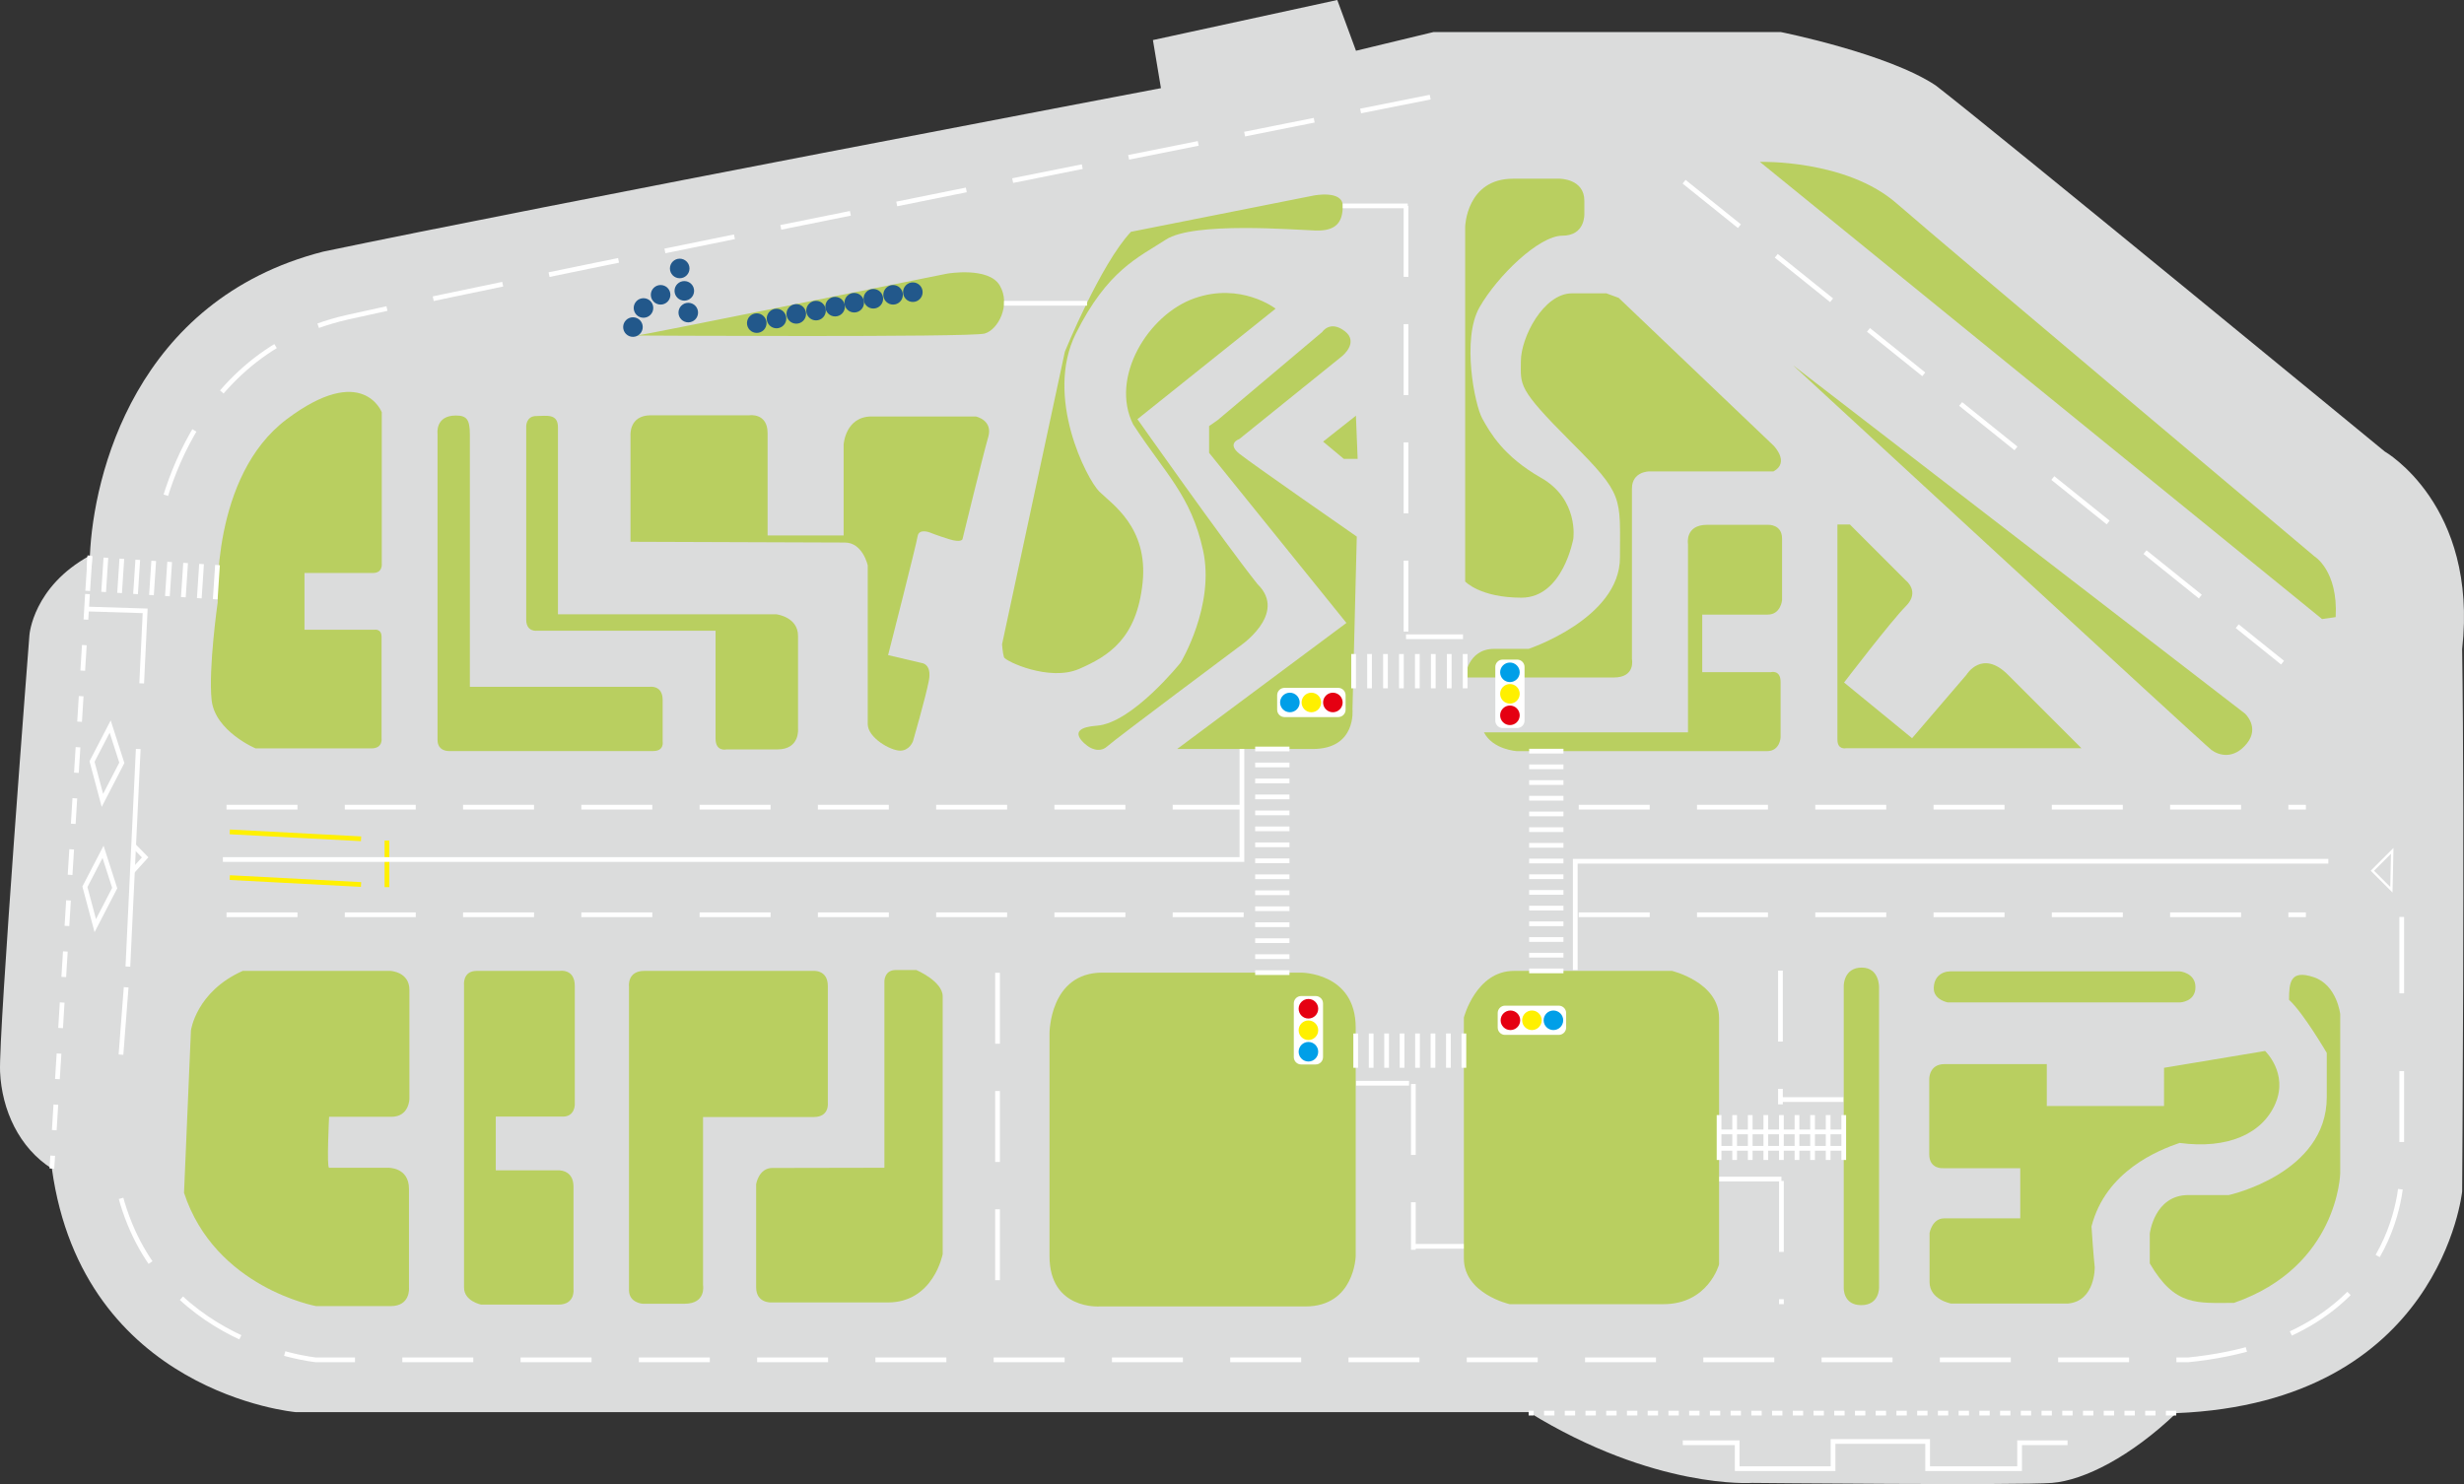<?xml version="1.0" encoding="utf-8"?>
<!-- Generator: Adobe Illustrator 21.1.0, SVG Export Plug-In . SVG Version: 6.00 Build 0)  -->
<svg version="1.1" id="レイヤー_1" xmlns="http://www.w3.org/2000/svg" xmlns:xlink="http://www.w3.org/1999/xlink" x="0px"
	 y="0px" width="800px" height="481.935px" viewBox="0 0 800 481.935" style="enable-background:new 0 0 800 481.935;"
	 xml:space="preserve">
<rect x="0" y="0" width="800" height="481.935" fill="#333333" stroke="none"/>
<style type="text/css">
	.st0{fill:#DBDCDC;}
	.st1{fill:none;stroke:#FFFFFF;stroke-width:1.536;stroke-miterlimit:10;}
	.st2{fill:none;stroke:#FFFFFF;stroke-width:1.536;stroke-miterlimit:10;stroke-dasharray:8.306,8.306;}
	.st3{fill:none;stroke:#FFFFFF;stroke-width:1.536;stroke-miterlimit:10;stroke-dasharray:23.04,15.36;}
	.st4{fill:#B9CF60;}
	.st5{fill:none;stroke:#FFF000;stroke-width:1.536;stroke-miterlimit:10;}
	.st6{fill:none;stroke:#FFFFFF;stroke-width:0.768;stroke-miterlimit:10;}
	.st7{fill:none;stroke:#FFFFFF;stroke-width:1.536;stroke-miterlimit:10;stroke-dasharray:3.365,3.365;}
	.st8{fill:#22588B;}
	.st9{fill:#FFFFFF;}
	.st10{fill:#009FE8;}
	.st11{fill:#FFF000;}
	.st12{fill:#E50012;}
</style>
<g>
	<path class="st0" d="M376.929,28.627l-2.603-15.615L434.184,0l6.072,16.482l25.157-6.072h112.775c0,0,34.7,6.94,50.315,17.35
		c19.085,14.747,145.74,118.847,145.74,118.847s30.362,17.35,25.157,64.195c0.867,56.387,0,176.102,0,176.102
		s-6.94,68.532-92.822,72.002c-14.694,14.034-29.835,21.814-40.35,22.656c-10.515,0.841-97.365,0-97.365,0
		s-31.614,2.243-72.551-22.992c-82.435,0-400.396,0-400.396,0s-68.976-6.169-79.07-79.07C6.191,372.77,0.583,360.433,0.023,348.096
		s9.533-141.877,9.533-141.877s1.122-15.702,19.627-25.796c1.122-25.796,14.58-82.995,75.705-98.697
		C174.425,67.146,376.929,28.627,376.929,28.627z"/>
	<g>
		<g>
			<line class="st1" x1="16.846" y1="379.5" x2="17.106" y2="375.302"/>
			<line class="st2" x1="17.62" y1="367.011" x2="28.666" y2="188.766"/>
			<line class="st1" x1="28.923" y1="184.621" x2="29.183" y2="180.423"/>
		</g>
	</g>
	<path class="st3" d="M464.348,31.536c0,0-296.091,58.882-351.608,71.499s-62.246,72.34-62.246,72.34"/>
	<line class="st1" x1="779.786" y1="297.766" x2="779.786" y2="322.581"/>
	<path class="st3" d="M779.786,347.816v25.656v6.309c0,0,2.103,54.676-69.396,61.826c-74.864,0-607.744,0-607.744,0
		s-57.62-5.468-65.611-63.508"/>
	<line class="st1" x1="39.277" y1="342.488" x2="40.959" y2="320.618"/>
	<line class="st1" x1="41.52" y1="313.889" x2="44.885" y2="243.23"/>
	<polyline class="st1" points="28.108,197.775 47.128,198.368 46.006,221.921 	"/>
	<path class="st4" d="M70.681,195.564c0,0-2.243-40.937,22.431-59.443s30.843-2.243,30.843-2.243v49.349c0,0,0.28,2.839-2.839,2.839
		s-22.256,0-22.256,0v18.436h22.712c0,0,2.313-0.421,2.313,2.313s0,32.911,0,32.911s0.526,3.312-3.312,3.312s-37.59,0-37.59,0
		s-13.143-5.555-14.265-15.649C67.596,217.294,70.681,195.564,70.681,195.564z"/>
	<polygon class="st1" points="35.772,235.94 29.884,247.296 33.249,259.914 39.557,247.717 	"/>
	<polygon class="st1" points="33.458,276.623 27.57,287.979 30.935,300.596 37.244,288.399 	"/>
	<polyline class="st1" points="43.39,274.616 47.128,278.419 42.992,282.989 	"/>
	<path class="st4" d="M152.554,141.169v81.874h58.321c0,0,4.276-0.701,4.276,4.276s0,13.529,0,13.529s0.561,3.049-3.049,3.049
		c-3.61,0-66.417,0-66.417,0s-3.628,0.14-3.628-3.628c0-3.768,0-99.381,0-99.381s-0.841-5.95,5.95-5.95
		C151.573,134.939,152.554,136.262,152.554,141.169z"/>
	<path class="st4" d="M181.154,138.785v60.704h70.939c0,0,7.01,0.841,7.01,7.01c0,6.169,0,30.142,0,30.142s0.701,6.729-6.729,6.729
		s-16.543,0-16.543,0s-3.505,0.841-3.505-3.505s0-35.049,0-35.049h-57.9c0,0-3.575,0.561-3.575-3.575s0-62.877,0-62.877
		s0-3.26,3.26-3.26C177.369,135.105,181.154,134.159,181.154,138.785z"/>
	<path class="st4" d="M204.707,175.937v-34.488c0,0-0.561-6.589,6.589-6.589s32.105,0,32.105,0s5.818-0.841,5.818,5.818
		c0,6.659,0,33.214,0,33.214h24.691v-29.543c0,0,0.54-9.106,9.106-9.106c8.566,0,33.793,0,33.793,0s5.666,1.147,4.047,6.678
		c-1.619,5.531-8.364,33.186-8.364,33.186s-0.405,1.214-4.317,0c-3.912-1.214-6.205-2.158-6.205-2.158s-3.642-1.484-4.047,1.214
		c-0.405,2.698-9.578,38.582-9.578,38.582l10.927,2.563c0,0,3.373,0.27,2.293,5.801c-1.079,5.531-5.126,19.561-5.126,19.561
		s-1.079,3.103-4.182,3.103s-10.522-4.182-10.522-8.634s0-51.532,0-51.532s-1.619-7.42-7.42-7.42S204.707,175.937,204.707,175.937z"
		/>
	<path class="st4" d="M367.193,75.277l59.302-11.776c0,0,9.463-1.893,9.463,3.365s-2.103,8.201-8.832,7.991
		c-6.729-0.21-39.535-2.944-48.577,2.944c-9.043,5.888-18.926,9.884-29.231,30.492c-10.304,20.609,3.575,47.316,7.57,51.311
		c3.996,3.996,15.982,11.566,14.09,29.651c-1.893,18.085-10.935,23.763-20.609,27.969c-9.673,4.206-23.973-2.523-24.394-3.785
		s-0.631-4.206-0.631-4.206l20.398-95.052C345.743,114.181,357.309,85.792,367.193,75.277z"/>
	<path class="st4" d="M369.296,136.122l44.862-35.89c0,0-11.216-8.692-26.357-3.365c-15.141,5.327-27.478,25.796-19.908,40.937
		c10.374,15.982,18.786,22.992,22.712,40.937s-7.29,36.451-7.29,36.451s-15.702,19.627-27.198,20.468
		c-11.496,0.841-2.804,6.729-2.804,6.729s3.365,2.524,6.169,0c2.804-2.523,42.619-32.245,42.619-32.245s16.263-10.655,6.169-20.468
		C397.334,175.937,369.296,136.122,369.296,136.122z"/>
	<path class="st4" d="M395.372,136.402l33.927-28.6c0,0,2.523-3.925,7.29-0.28c4.767,3.645-0.841,8.131-0.841,8.131l-33.366,26.917
		c0,0-4.206,1.402,0,4.767c4.206,3.365,38.133,26.917,38.133,26.917l-1.402,56.078c0,0,1.402,12.898-12.898,12.898
		s-44.021,0-44.021,0l54.956-40.937l-44.582-55.237v-8.692L395.372,136.402z"/>
	<polygon class="st4" points="440.234,135 429.579,143.412 436.309,149.02 440.795,149.02 	"/>
	<path class="st4" d="M475.703,188.835V73.595c0,0,0.421-15.562,15.562-15.562c15.141,0,15.141,0,15.141,0s7.991,0,7.991,7.15
		s0,4.206,0,4.206s0.421,7.15-7.15,7.15s-21.062,13.057-26.891,23.258c-5.829,10.201-1.59,31.663,0.927,36.168
		c2.517,4.504,6.757,12.188,19.077,19.21c12.321,7.022,10.461,19.781,10.461,19.781s-3.365,19.137-16.823,19.137
		C480.54,194.092,475.703,188.835,475.703,188.835z"/>
	<path class="st4" d="M525.543,96.727l50.26,47.947c0,0,5.468,5.468,0,8.412h-40.376c0,0-5.573,0-5.573,5.573
		c0,5.573,0,55.412,0,55.412s1.262,5.941-5.941,5.941c-7.203,0-48.21,0-48.21,0s0.631-9.305,9.463-9.305c8.832,0,11.145,0,11.145,0
		s29.651-9.884,29.651-29.651s1.472-20.188-15.982-37.642c-17.454-17.454-16.192-18.295-16.192-26.076s7.36-22.081,16.613-22.081
		s11.146,0,11.146,0L525.543,96.727z"/>
	<path class="st4" d="M481.802,237.833h66.242v-61.195c0,0-1.051-6.204,6.204-6.204c7.255,0,19.873,0,19.873,0
		s4.469-0.21,4.469,4.469s0,20.03,0,20.03s-0.421,4.653-4.653,4.653c-4.232,0-21.266,0-21.266,0v18.69h22.291
		c0,0,3.154-0.841,3.154,3.154c0,3.996,0,18.085,0,18.085s-0.21,4.416-4.416,4.416c-4.206,0-81.173,0-81.173,0
		S484.746,243.511,481.802,237.833z"/>
	<path class="st4" d="M598.724,221.64l22.081,18.085l17.665-20.609c0,0,5.047-8.412,13.459,0s23.868,23.868,23.868,23.868h-76.441
		c0,0-2.786,0.631-2.786-2.786c0-3.417,0-69.87,0-69.87h4.048l18.19,18.19c0,0,4.679,3.628,0,8.307
		C614.128,201.505,598.724,221.64,598.724,221.64z"/>
	<path class="st4" d="M582.111,118.597l146.784,113.137c0,0,4.837,4.416,0.631,9.673c-4.206,5.257-9.043,3.996-11.566,2.103
		C715.436,241.618,582.111,118.597,582.111,118.597z"/>
	<path class="st4" d="M571.386,52.566c0,0,27.969-0.841,44.372,13.459c16.403,14.3,135.638,114.609,135.638,114.609
		s7.781,4.626,6.94,19.767l-4.416,0.631L571.386,52.566z"/>
	<line class="st3" x1="546.782" y1="59.015" x2="741.092" y2="215.191"/>
	<line class="st3" x1="512.575" y1="262.129" x2="748.663" y2="262.129"/>
	<line class="st3" x1="512.575" y1="297.065" x2="748.663" y2="297.065"/>
	<line class="st3" x1="403.783" y1="262.129" x2="68.438" y2="262.129"/>
	<line class="st3" x1="403.783" y1="297.065" x2="68.438" y2="297.065"/>
	<line class="st5" x1="74.606" y1="270.148" x2="117.225" y2="272.391"/>
	<line class="st5" x1="74.606" y1="284.993" x2="117.225" y2="287.236"/>
	<line class="st5" x1="125.637" y1="272.952" x2="125.637" y2="288.093"/>
	<polyline class="st1" points="72.363,279.12 403.223,279.12 403.223,243.23 	"/>
	<polygon class="st6" points="776.701,276.316 770.253,282.765 776.421,288.934 	"/>
	<polyline class="st1" points="511.453,315.01 511.453,279.681 755.953,279.681 	"/>
	<line class="st1" x1="475.002" y1="206.78" x2="456.497" y2="206.78"/>
	<line class="st1" x1="476.124" y1="404.735" x2="458.881" y2="404.735"/>
	<line class="st1" x1="457.477" y1="351.77" x2="440.234" y2="351.77"/>
	<line class="st1" x1="598.54" y1="357.077" x2="578.068" y2="357.077"/>
	<line class="st1" x1="578.388" y1="382.897" x2="557.916" y2="382.897"/>
	<line class="st1" x1="435.958" y1="66.865" x2="457.057" y2="66.865"/>
	<line class="st3" x1="456.497" y1="66.865" x2="456.497" y2="206.78"/>
	<line class="st3" x1="458.881" y1="352.022" x2="458.881" y2="405.856"/>
	<line class="st3" x1="578.382" y1="383.509" x2="578.382" y2="423.515"/>
	<line class="st3" x1="578.068" y1="315.199" x2="578.068" y2="358.625"/>
	<line class="st3" x1="323.872" y1="315.906" x2="323.872" y2="422.68"/>
	<path class="st4" d="M78.812,315.291h47.947c0,0,6.169,0.28,6.169,6.169s0,35.329,0,35.329s0,5.888-5.888,5.888s-20.188,0-20.188,0
		s-0.841,16.543,0,16.543c0.841,0,19.066,0,19.066,0s6.87-0.28,6.87,6.87s0,32.105,0,32.105s0.561,5.958-5.958,5.958
		s-24.184,0-24.184,0s-32.806-5.958-42.9-36.801l2.243-52.713C61.989,334.637,63.671,322.02,78.812,315.291z"/>
	<path class="st4" d="M154.798,315.291h26.917c0,0,4.907-0.841,4.907,4.907s0,38.554,0,38.554s0,3.855-3.855,3.855
		c-3.855,0-21.8,0-21.8,0v17.454h19.908c0,0,5.327-0.561,5.327,5.327s0,33.366,0,33.366s0.561,4.907-4.907,4.907
		c-5.468,0-25.095,0-25.095,0s-5.538-1.122-5.538-5.538s0-98.066,0-98.066S150.031,315.291,154.798,315.291z"/>
	<path class="st4" d="M209.193,315.291h54.676c0,0,4.907-0.561,4.907,4.907c0,5.468,0,37.993,0,37.993s0.561,4.556-4.556,4.556
		c-5.117,0-35.96,0-35.96,0v54.606c0,0,1.122,6.028-6.028,6.028s-13.599,0-13.599,0s-4.416-0.28-4.416-4.416
		c0-4.136,0-98.627,0-98.627S203.585,315.291,209.193,315.291z"/>
	<path class="st4" d="M287.141,379.219v-60.564c0,0,0-3.645,3.645-3.645c3.645,0,6.729,0,6.729,0s8.552,3.645,8.552,8.552
		c0,4.907,0,83.696,0,83.696s-2.944,15.702-17.805,15.702c-14.861,0-37.853,0-37.853,0s-4.907,0.28-4.907-4.907s0-33.507,0-33.507
		s0.841-5.257,5.257-5.257C255.177,379.289,287.141,379.219,287.141,379.219z"/>
	<path class="st4" d="M357.94,315.851h64.349c0,0,17.875-0.169,17.875,17.875s0,74.233,0,74.233s-0.421,16.298-16.298,16.298
		s-66.768,0-66.768,0s-16.35,1.262-16.35-16.35c0-17.612,0-72.288,0-72.288S340.696,315.851,357.94,315.851z"/>
	<path class="st4" d="M491.545,315.291h51.311c0,0,15.281,3.645,15.281,15.281c0,11.636,0,80.051,0,80.051
		s-3.505,12.898-18.085,12.898s-49.909,0-49.909,0s-14.861-3.365-14.861-14.861s0-78.229,0-78.229S479.208,315.291,491.545,315.291z
		"/>
	<path class="st4" d="M610.08,320.688v97.365c0,0,0.21,5.783-5.783,5.783c-5.993,0-5.678-5.678-5.678-5.678v-98.101
		c0,0,0-5.836,5.836-5.836C610.29,314.222,610.08,320.688,610.08,320.688z"/>
	<path class="st4" d="M633.422,315.431h74.233c0,0,5.152,0.421,5.152,5.152s-4.942,4.942-4.942,4.942h-75.495
		c0,0-4.521-0.841-4.521-4.521C627.85,317.323,630.268,315.431,633.422,315.431z"/>
	<path class="st4" d="M702.609,346.764l32.806-5.468c0,0,7.571,7.15,3.365,17.034s-15.562,14.931-31.123,12.828
		c-6.729,2.313-23.973,9.043-28.6,27.128c0.631,9.673,1.051,13.248,1.051,13.248s0.21,10.935-8.622,11.776
		c-11.566,0-38.063,0-38.063,0s-6.94-1.262-6.94-6.94s0-15.982,0-15.982s0.841-4.732,4.732-4.732c3.89,0,24.709,0,24.709,0V379.36
		h-25.025c0,0-4.521,0.421-4.521-4.521s0-24.289,0-24.289s-0.21-4.994,4.994-4.994c5.205,0,33.174,0,33.174,0v13.616h38.063V346.764
		z"/>
	<path class="st4" d="M759.808,329.31v51.732c0,0-0.631,30.282-34.488,42.058c-11.987,0-19.137,1.262-27.338-12.828
		c0-9.673,0-9.673,0-9.673s1.472-12.512,12.512-12.512s13.143,0,13.143,0s31.807-6.94,31.807-31.807v-14.352
		c0,0-7.623-13.038-12.25-17.244c0-5.678,0.421-9.884,7.991-7.36C758.757,319.847,759.808,329.31,759.808,329.31z"/>
	<line class="st7" x1="706.578" y1="458.906" x2="496.312" y2="458.906"/>
	<polyline class="st1" points="546.362,468.523 564.026,468.523 564.026,476.935 595.149,476.935 595.149,468.103 625.852,468.103 
		625.852,476.935 655.713,476.935 655.713,468.523 671.275,468.523 	"/>
	<path class="st4" d="M206.786,108.963c1.283,0,100.712-20.1,100.712-20.1s13.471-2.352,17.106,3.849s-0.428,14.326-4.918,15.609
		S206.786,108.963,206.786,108.963z"/>
	<line class="st1" x1="325.985" y1="98.487" x2="352.934" y2="98.487"/>
	<circle class="st8" cx="205.503" cy="106.213" r="3.177"/>
	<circle class="st8" cx="208.924" cy="100.012" r="3.177"/>
	<circle class="st8" cx="214.484" cy="95.736" r="3.177"/>
	<circle class="st8" cx="223.465" cy="101.509" r="3.177"/>
	<circle class="st8" cx="222.182" cy="94.453" r="3.177"/>
	<circle class="st8" cx="220.685" cy="87.182" r="3.177"/>
	<circle class="st8" cx="245.702" cy="104.93" r="3.177"/>
	<circle class="st8" cx="252.117" cy="103.433" r="3.177"/>
	<circle class="st8" cx="258.532" cy="101.936" r="3.177"/>
	<circle class="st8" cx="264.947" cy="100.867" r="3.177"/>
	<circle class="st8" cx="271.148" cy="99.584" r="3.177"/>
	<circle class="st8" cx="277.349" cy="98.301" r="3.177"/>
	<circle class="st8" cx="283.549" cy="97.018" r="3.177"/>
	<circle class="st8" cx="289.964" cy="95.736" r="3.177"/>
	<circle class="st8" cx="296.379" cy="94.88" r="3.177"/>
	<line class="st1" x1="598.619" y1="362.116" x2="598.619" y2="376.696"/>
	<g>
		<line class="st1" x1="558.138" y1="362.116" x2="558.138" y2="376.696"/>
		<line class="st1" x1="563.198" y1="362.116" x2="563.198" y2="376.696"/>
		<line class="st1" x1="568.258" y1="362.116" x2="568.258" y2="376.696"/>
		<line class="st1" x1="573.318" y1="362.116" x2="573.318" y2="376.696"/>
		<line class="st1" x1="578.378" y1="362.116" x2="578.378" y2="376.696"/>
		<line class="st1" x1="583.439" y1="362.116" x2="583.439" y2="376.696"/>
		<line class="st1" x1="588.499" y1="362.116" x2="588.499" y2="376.696"/>
		<line class="st1" x1="593.559" y1="362.116" x2="593.559" y2="376.696"/>
		<line class="st1" x1="558.138" y1="367.583" x2="598.794" y2="367.583"/>
		<line class="st1" x1="558.138" y1="372.911" x2="598.794" y2="372.911"/>
	</g>
	<line class="st1" x1="418.661" y1="243.23" x2="407.524" y2="243.23"/>
	<line class="st1" x1="407.524" y1="248.418" x2="418.661" y2="248.418"/>
	<line class="st1" x1="407.524" y1="253.605" x2="418.661" y2="253.605"/>
	<line class="st1" x1="407.524" y1="258.792" x2="418.661" y2="258.792"/>
	<line class="st1" x1="407.524" y1="263.979" x2="418.661" y2="263.979"/>
	<line class="st1" x1="407.524" y1="269.166" x2="418.661" y2="269.166"/>
	<line class="st1" x1="407.524" y1="274.354" x2="418.661" y2="274.354"/>
	<line class="st1" x1="407.524" y1="279.541" x2="418.661" y2="279.541"/>
	<line class="st1" x1="407.524" y1="284.728" x2="418.661" y2="284.728"/>
	<line class="st1" x1="407.524" y1="289.915" x2="418.661" y2="289.915"/>
	<line class="st1" x1="407.524" y1="295.102" x2="418.661" y2="295.102"/>
	<line class="st1" x1="407.524" y1="300.29" x2="418.661" y2="300.29"/>
	<line class="st1" x1="475.703" y1="212.388" x2="475.703" y2="223.525"/>
	<line class="st1" x1="470.529" y1="212.388" x2="470.529" y2="223.525"/>
	<line class="st1" x1="465.354" y1="212.388" x2="465.354" y2="223.525"/>
	<line class="st1" x1="460.18" y1="212.388" x2="460.18" y2="223.525"/>
	<line class="st1" x1="455.005" y1="212.388" x2="455.005" y2="223.525"/>
	<line class="st1" x1="449.831" y1="212.388" x2="449.831" y2="223.525"/>
	<line class="st1" x1="444.657" y1="212.388" x2="444.657" y2="223.525"/>
	<line class="st1" x1="439.482" y1="212.388" x2="439.482" y2="223.525"/>
	<line class="st1" x1="475.283" y1="335.619" x2="475.283" y2="346.756"/>
	<line class="st1" x1="470.266" y1="335.619" x2="470.266" y2="346.756"/>
	<line class="st1" x1="465.249" y1="335.619" x2="465.249" y2="346.756"/>
	<line class="st1" x1="460.232" y1="335.619" x2="460.232" y2="346.756"/>
	<line class="st1" x1="455.215" y1="335.619" x2="455.215" y2="346.756"/>
	<line class="st1" x1="450.198" y1="335.619" x2="450.198" y2="346.756"/>
	<line class="st1" x1="445.181" y1="335.619" x2="445.181" y2="346.756"/>
	<line class="st1" x1="440.164" y1="335.619" x2="440.164" y2="346.756"/>
	<line class="st1" x1="407.524" y1="305.477" x2="418.661" y2="305.477"/>
	<line class="st1" x1="407.524" y1="310.664" x2="418.661" y2="310.664"/>
	<line class="st1" x1="28.474" y1="191.884" x2="29.207" y2="180.772"/>
	<g>
		<line class="st1" x1="33.65" y1="192.226" x2="34.383" y2="181.113"/>
		<line class="st1" x1="38.826" y1="192.567" x2="39.559" y2="181.454"/>
		<line class="st1" x1="44.002" y1="192.909" x2="44.735" y2="181.796"/>
		<line class="st1" x1="49.178" y1="193.25" x2="49.911" y2="182.137"/>
		<line class="st1" x1="54.354" y1="193.591" x2="55.087" y2="182.479"/>
		<line class="st1" x1="59.53" y1="193.933" x2="60.263" y2="182.82"/>
		<line class="st1" x1="64.706" y1="194.274" x2="65.439" y2="183.161"/>
		<line class="st1" x1="69.882" y1="194.616" x2="70.615" y2="183.503"/>
	</g>
	<line class="st1" x1="407.524" y1="315.851" x2="418.661" y2="315.851"/>
	<line class="st1" x1="507.614" y1="243.931" x2="496.477" y2="243.931"/>
	<line class="st1" x1="496.477" y1="249.028" x2="507.614" y2="249.028"/>
	<line class="st1" x1="496.477" y1="254.126" x2="507.614" y2="254.126"/>
	<line class="st1" x1="496.477" y1="259.223" x2="507.614" y2="259.223"/>
	<line class="st1" x1="496.477" y1="264.32" x2="507.614" y2="264.32"/>
	<line class="st1" x1="496.477" y1="269.417" x2="507.614" y2="269.417"/>
	<line class="st1" x1="496.477" y1="274.514" x2="507.614" y2="274.514"/>
	<line class="st1" x1="496.477" y1="279.611" x2="507.614" y2="279.611"/>
	<line class="st1" x1="496.477" y1="284.708" x2="507.614" y2="284.708"/>
	<line class="st1" x1="496.477" y1="289.805" x2="507.614" y2="289.805"/>
	<line class="st1" x1="496.477" y1="294.902" x2="507.614" y2="294.902"/>
	<line class="st1" x1="496.477" y1="299.999" x2="507.614" y2="299.999"/>
	<line class="st1" x1="496.477" y1="305.096" x2="507.614" y2="305.096"/>
	<line class="st1" x1="496.477" y1="310.193" x2="507.614" y2="310.193"/>
	<line class="st1" x1="496.477" y1="315.291" x2="507.614" y2="315.291"/>
	<g>
		<path class="st9" d="M487.874,236.423c-1.311,0-2.384-1.073-2.384-2.384v-17.453c0-1.311,1.073-2.384,2.384-2.384h4.721
			c1.311,0,2.384,1.073,2.384,2.384v17.453c0,1.311-1.073,2.384-2.384,2.384H487.874z"/>
	</g>
	<g>
		<path class="st9" d="M436.882,230.482c0,1.311-1.073,2.384-2.384,2.384h-17.453c-1.311,0-2.384-1.073-2.384-2.384v-4.721
			c0-1.311,1.073-2.384,2.384-2.384h17.453c1.311,0,2.384,1.073,2.384,2.384V230.482z"/>
	</g>
	<g>
		<path class="st9" d="M486.266,328.969c0-1.311,1.073-2.384,2.384-2.384h17.453c1.311,0,2.384,1.073,2.384,2.384v4.721
			c0,1.311-1.073,2.384-2.384,2.384h-17.453c-1.311,0-2.384-1.073-2.384-2.384V328.969z"/>
	</g>
	<g>
		<path class="st9" d="M427.173,323.456c1.311,0,2.384,1.073,2.384,2.384v17.453c0,1.311-1.073,2.384-2.384,2.384h-4.721
			c-1.311,0-2.384-1.073-2.384-2.384v-17.453c0-1.311,1.073-2.384,2.384-2.384H427.173z"/>
	</g>
	<g>
		<circle class="st10" cx="490.235" cy="218.332" r="3.177"/>
		<circle class="st11" cx="490.235" cy="225.312" r="3.177"/>
		<circle class="st12" cx="490.235" cy="232.292" r="3.177"/>
	</g>
	<g>
		<circle class="st10" cx="418.791" cy="228.122" r="3.177"/>
		<circle class="st11" cx="425.771" cy="228.122" r="3.177"/>
		<circle class="st12" cx="432.75" cy="228.122" r="3.177"/>
	</g>
	<g>
		<circle class="st10" cx="504.357" cy="331.329" r="3.177"/>
		<circle class="st11" cx="497.377" cy="331.329" r="3.177"/>
		<circle class="st12" cx="490.397" cy="331.329" r="3.177"/>
	</g>
	<g>
		<circle class="st10" cx="424.813" cy="341.547" r="3.177"/>
		<circle class="st11" cx="424.813" cy="334.567" r="3.177"/>
		<circle class="st12" cx="424.813" cy="327.588" r="3.177"/>
	</g>
</g>
</svg>
